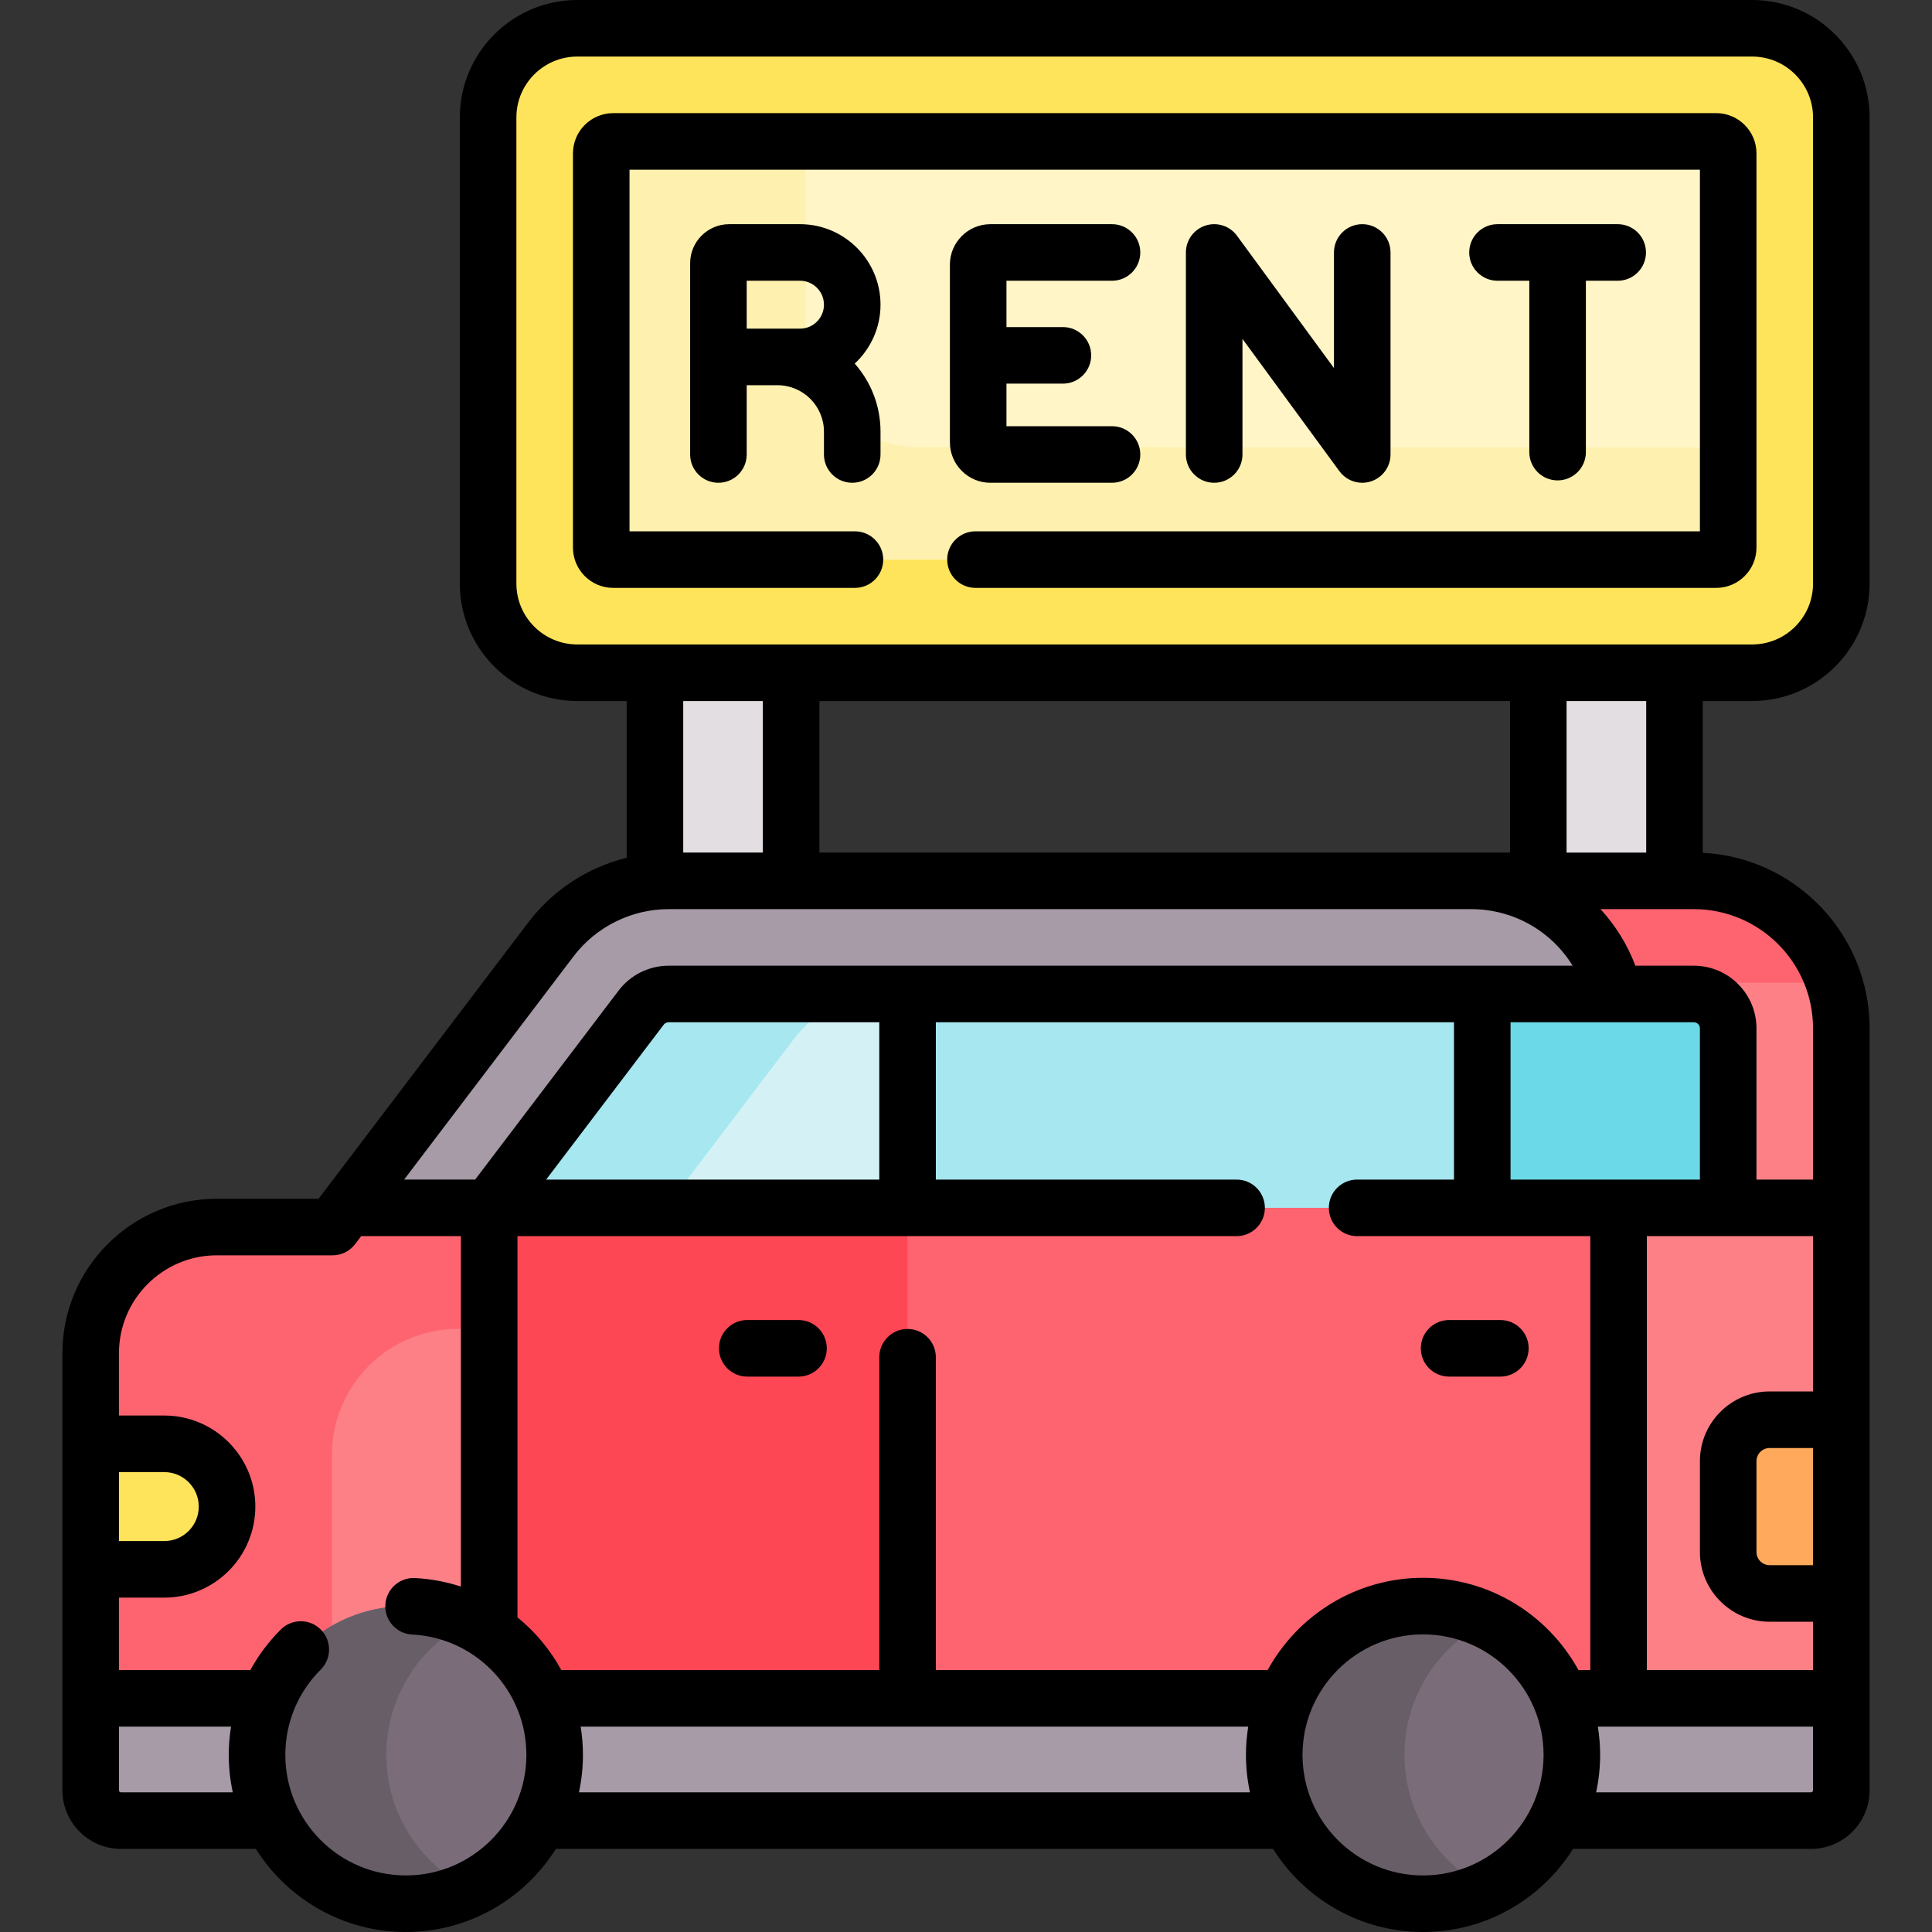 <svg id="Capa_1" enable-background="new 0 0 512.33 512.33" height="512" viewBox="0 0 512.33 512.33" width="512" xmlns="http://www.w3.org/2000/svg"><rect x="0" y="0" width="512.33" height="512.33" fill="#333333" stroke="none"/><path d="m173.682 165.397h36.116v78.19h-36.116z" fill="#e2dee2"/><path d="m407.924 164.397h36.116v80.19h-36.116z" fill="#e2dee2" transform="matrix(-1 0 0 -1 851.964 408.984)"/><path d="m488.287 272.696v177.67h-464.24v-91.52c0-18.479 14.981-33.46 33.46-33.46h23.658c4.43 0 8.605-2.073 11.283-5.601l53.689-70.739c7.4-9.74 18.92-15.46 31.15-15.46h271.89c21.599 0 39.11 17.51 39.11 39.11z" fill="#fd8087"/><path d="m88.017 385.848c0-18.479 14.981-33.46 33.46-33.46h23.658c4.43 0 8.605-2.073 11.283-5.602l53.689-70.739c7.4-9.74 18.92-15.46 31.15-15.46h245.109c-5.099-15.671-19.818-27.001-37.19-27.001h-271.89c-12.23 0-23.75 5.72-31.15 15.46l-53.689 70.739c-2.678 3.529-6.853 5.601-11.283 5.601h-23.657c-18.479 0-33.46 14.98-33.46 33.46v91.52h63.97z" fill="#fe646f"/><path d="m488.287 450.366v24.38c0 4.45-3.61 8.05-8.05 8.05h-67.46-70.82-198.92-70.82-40.12c-4.45 0-8.05-3.6-8.05-8.05v-24.38h47.08 73 196.74 73z" fill="#a79ba7"/><path d="m43.567 416.16h-19.521v-33.287h19.521c9.192 0 16.643 7.451 16.643 16.643 0 9.193-7.451 16.644-16.643 16.644z" fill="#fee45a"/><path d="m428.147 263.586h-35.07-152.41-63.38c-2.83 0-5.54 1.35-7.25 3.6l-40.32 53.11h-37.66l54.08-71.25c7.4-9.74 18.92-15.46 31.15-15.46h212.82c18.46 0 33.94 12.79 38.04 30z" fill="#a79ba7"/><path d="m449.177 263.586c5.01 0 9.11 4.099 9.11 9.11v38.295c0 5.139-4.166 9.305-9.305 9.305h-19.765-36.14v-56.71h35.07z" fill="#6bd9e7"/><path d="m429.217 320.296v130.07h-188.55v-90.45-39.62h152.41z" fill="#fe646f"/><path d="m240.667 263.586h152.41v56.71h-152.41z" fill="#a6e7f0"/><path d="m240.667 359.916v90.45h-110.95v-17.7-112.37h110.95z" fill="#fd4755"/><path d="m240.667 263.586v56.71h-110.95l40.32-53.11c1.71-2.25 4.42-3.6 7.25-3.6z" fill="#d4f2f6"/><path d="m177.287 263.586c-2.83 0-5.54 1.35-7.25 3.6l-40.32 53.11h46.806l33.584-44.249c4.243-5.585 9.845-9.84 16.156-12.461z" fill="#a6e7f0"/><path d="m469.274 422.552h19.009v-46.068h-19.009c-6.07 0-10.99 4.921-10.99 10.99v24.087c0 6.07 4.92 10.991 10.99 10.991z" fill="#fea95c"/><path d="m488.287 29.556v126.78c0 12.18-9.88 22.06-22.06 22.06h-314.73c-12.18 0-22.06-9.88-22.06-22.06v-126.78c0-12.18 9.88-22.06 22.06-22.06h314.73c12.18 0 22.06 9.88 22.06 22.06z" fill="#fee45a"/><path d="m458.287 44.875v96.143c0 4.075-3.303 7.379-7.379 7.379h-284.093c-4.075 0-7.379-3.303-7.379-7.379v-96.143c0-4.075 3.303-7.379 7.379-7.379h284.093c4.075 0 7.379 3.304 7.379 7.379z" fill="#fff5c6"/><path d="m458.287 118.705v22.313c0 4.075-3.304 7.379-7.379 7.379h-284.093c-4.075 0-7.379-3.304-7.379-7.379v-96.143c0-4.075 3.304-7.379 7.379-7.379h46.831v51.414c0 16.369 13.264 29.643 29.634 29.653z" fill="#fef0ae"/><circle cx="107.627" cy="465.369" fill="#7a6d79" r="39.461"/><path d="m102.448 465.369c0-15.651 9.112-29.173 22.32-35.553-5.184-2.504-10.998-3.908-17.141-3.908-21.794 0-39.461 17.667-39.461 39.461s17.667 39.461 39.461 39.461c6.143 0 11.957-1.404 17.141-3.908-13.208-6.38-22.32-19.902-22.32-35.553z" fill="#685e68"/><circle cx="377.366" cy="465.369" fill="#7a6d79" r="39.461"/><path d="m372.452 465.369c0-15.598 9.052-29.079 22.188-35.485-5.218-2.544-11.078-3.976-17.273-3.976-21.794 0-39.461 17.667-39.461 39.461s17.667 39.461 39.461 39.461c6.196 0 12.056-1.432 17.273-3.976-13.136-6.406-22.188-19.887-22.188-35.485z" fill="#685e68"/><path d="m211.751 350.048h-13.595c-4.143 0-7.5 3.357-7.5 7.5s3.357 7.5 7.5 7.5h13.595c4.143 0 7.5-3.357 7.5-7.5s-3.357-7.5-7.5-7.5z"/><path d="m397.871 350.048h-13.596c-4.143 0-7.5 3.357-7.5 7.5s3.357 7.5 7.5 7.5h13.596c4.143 0 7.5-3.357 7.5-7.5s-3.358-7.5-7.5-7.5z"/><path d="m464.642 185.896c17.172 0 31.142-13.97 31.142-31.141v-123.614c0-17.171-13.97-31.141-31.142-31.141h-311.562c-17.171 0-31.141 13.97-31.141 31.141v123.615c0 17.171 13.97 31.141 31.141 31.141h13.103v41.562c-10.256 2.541-19.539 8.522-26.018 17.059l-55.691 73.371h-26.97c-22.584 0-40.957 18.373-40.957 40.957v115.903c0 8.572 6.975 15.547 15.547 15.547h35.761c8.317 13.223 23.031 22.035 39.772 22.035s31.456-8.813 39.773-22.035h190.195c8.317 13.223 23.031 22.035 39.773 22.035s31.455-8.813 39.772-22.035h63.098c8.572 0 15.547-6.975 15.547-15.547v-202.052c0-24.907-19.638-45.313-44.243-46.55v-40.25h13.1zm-327.703-31.14v-123.615c0-8.9 7.24-16.141 16.141-16.141h311.563c8.9 0 16.142 7.24 16.142 16.141v123.615c0 8.9-7.241 16.141-16.142 16.141h-311.563c-8.901-.001-16.141-7.241-16.141-16.141zm80.358 71.331v-40.19h183.127v40.19zm-15-40.191v40.19h-21.115v-40.19zm-50.185 67.689c5.94-7.826 15.353-12.498 25.179-12.498h32.507 180.309c11.258 0 21.304 5.851 26.924 15h-23.938c-.007 0-.013-.001-.019-.001s-.013.001-.019.001h-215.764c-5.162 0-10.107 2.455-13.229 6.567l-38.063 50.146h-18.833zm328.672 161.467h-11.51c-1.925 0-3.49-1.565-3.49-3.49v-24.087c0-1.925 1.565-3.49 3.49-3.49h11.51zm0-46.068h-11.51c-10.195 0-18.49 8.295-18.49 18.49v24.087c0 10.195 8.295 18.49 18.49 18.49h11.51v12.817h-44.067v-115.067h21.567 22.5zm-62.21 73.885c-7.984-14.564-23.46-24.462-41.208-24.462s-33.225 9.898-41.208 24.462h-87.99v-82.951c0-4.143-3.357-7.5-7.5-7.5s-7.5 3.357-7.5 7.5v82.951h-84.316c-2.939-5.382-6.897-10.13-11.631-13.975v-101.093h190.701c4.143 0 7.5-3.357 7.5-7.5s-3.357-7.5-7.5-7.5h-79.754v-41.714h137.404v41.714h-25.688c-4.143 0-7.5 3.357-7.5 7.5s3.357 7.5 7.5 7.5h61.831v115.068zm-273.744-130.068 31.179-41.077c.294-.387.797-.637 1.282-.637h55.878v41.714zm305.954 0h-50.211v-41.714h27.56c.004 0 .008.001.011.001.005 0 .011-.001.017-.001h21.013c.888 0 1.61.723 1.61 1.61zm-419.238 77.573h12.021c5.042 0 9.144 4.102 9.144 9.144 0 5.041-4.102 9.143-9.144 9.143h-12.021zm.547 84.921c-.302 0-.547-.245-.547-.547v-16.879h29.721c-.392 2.458-.602 4.962-.602 7.5 0 3.406.374 6.724 1.065 9.926zm75.533 22.035c-17.623 0-31.961-14.338-31.961-31.961 0-4.161.796-8.198 2.305-11.945.063-.141.119-.286.173-.431 1.591-3.789 3.92-7.269 6.918-10.258 2.933-2.925 2.939-7.673.015-10.606s-7.673-2.939-10.606-.015c-3.24 3.23-5.943 6.853-8.08 10.756h-34.844v-19.21h12.021c13.313 0 24.144-10.83 24.144-24.143s-10.831-24.144-24.144-24.144h-12.021v-16.529c0-14.313 11.645-25.957 25.957-25.957h30.692c2.346 0 4.556-1.098 5.974-2.966l1.61-2.121h26.442v92.926c-3.854-1.256-7.927-2.04-12.161-2.257-4.154-.206-7.662 2.97-7.874 7.106s2.97 7.662 7.106 7.874c5.969.306 11.48 2.24 16.123 5.354.065.045.129.091.195.134 5.116 3.485 9.155 8.411 11.548 14.188.038.097.078.194.12.289 1.489 3.697 2.309 7.733 2.309 11.955.001 17.623-14.337 31.961-31.961 31.961zm45.897-22.035c.692-3.202 1.065-6.52 1.065-9.926 0-2.552-.214-5.055-.606-7.5h177.029c-.394 2.443-.606 4.947-.606 7.5 0 3.406.374 6.724 1.065 9.926zm223.844 22.035c-17.624 0-31.962-14.338-31.962-31.961 0-17.624 14.338-31.962 31.962-31.962 17.623 0 31.961 14.338 31.961 31.962 0 17.623-14.338 31.961-31.961 31.961zm103.417-22.582c0 .302-.245.547-.547.547h-56.975c.692-3.202 1.065-6.52 1.065-9.926 0-2.553-.212-5.057-.606-7.5h57.062v16.879zm0-202.051v40.104h-15v-40.104c0-9.159-7.451-16.61-16.61-16.61h-15.496c-2.137-5.647-5.306-10.709-9.253-15h19.616 5.133c17.429 0 31.61 14.181 31.61 31.61zm-44.243-46.61h-21.116v-40.19h21.116z"/><path d="m234.215 148.396c0-4.143-3.357-7.5-7.5-7.5h-59.776v-95.896h283.845v95.896h-192.106c-4.143 0-7.5 3.357-7.5 7.5s3.357 7.5 7.5 7.5h196.428c5.888 0 10.678-4.79 10.678-10.678v-104.54c0-5.888-4.79-10.678-10.678-10.678h-292.49c-5.887 0-10.677 4.79-10.677 10.678v104.541c0 5.888 4.79 10.678 10.677 10.678h64.1c4.142-.001 7.499-3.358 7.499-7.501z"/><path d="m233.497 80.8c0-11.773-9.578-21.352-21.352-21.352h-18.779c-5.71 0-10.354 4.646-10.354 10.355v22.145 2.704 25.869c0 4.143 3.357 7.5 7.5 7.5s7.5-3.357 7.5-7.5v-18.369h8.161c6.796 0 12.324 5.528 12.324 12.324v6.045c0 4.143 3.357 7.5 7.5 7.5s7.5-3.357 7.5-7.5v-6.045c0-6.917-2.589-13.238-6.842-18.057 4.197-3.901 6.842-9.45 6.842-15.619zm-35.486 6.352v-12.704h14.134c3.502 0 6.352 2.85 6.352 6.353 0 3.502-2.85 6.352-6.352 6.352h-5.973-8.161z"/><path d="m294.882 74.448c4.143 0 7.5-3.357 7.5-7.5s-3.357-7.5-7.5-7.5h-32.255c-5.917 0-10.73 4.813-10.73 10.73v47.113c0 5.916 4.813 10.729 10.73 10.729h32.255c4.143 0 7.5-3.357 7.5-7.5s-3.357-7.5-7.5-7.5h-27.985v-11.286h14.964c4.143 0 7.5-3.357 7.5-7.5s-3.357-7.5-7.5-7.5h-14.964v-12.286z"/><path d="m329.479 120.521v-30.651l25.712 35.085c1.44 1.965 3.706 3.067 6.051 3.067.777-.001 1.563-.122 2.331-.373 3.083-1.009 5.168-3.885 5.168-7.128v-53.573c0-4.143-3.357-7.5-7.5-7.5s-7.5 3.357-7.5 7.5v30.652l-25.712-35.085c-1.918-2.616-5.3-3.703-8.382-2.694-3.083 1.009-5.168 3.885-5.168 7.128v53.573c0 4.143 3.357 7.5 7.5 7.5s7.5-3.358 7.5-7.501z"/><path d="m413.046 127.391c4.143 0 7.5-3.357 7.5-7.5v-45.443h8.436c4.143 0 7.5-3.357 7.5-7.5s-3.357-7.5-7.5-7.5h-31.872c-4.143 0-7.5 3.357-7.5 7.5s3.357 7.5 7.5 7.5h8.437v45.442c-.001 4.143 3.357 7.501 7.499 7.501z"/></svg>